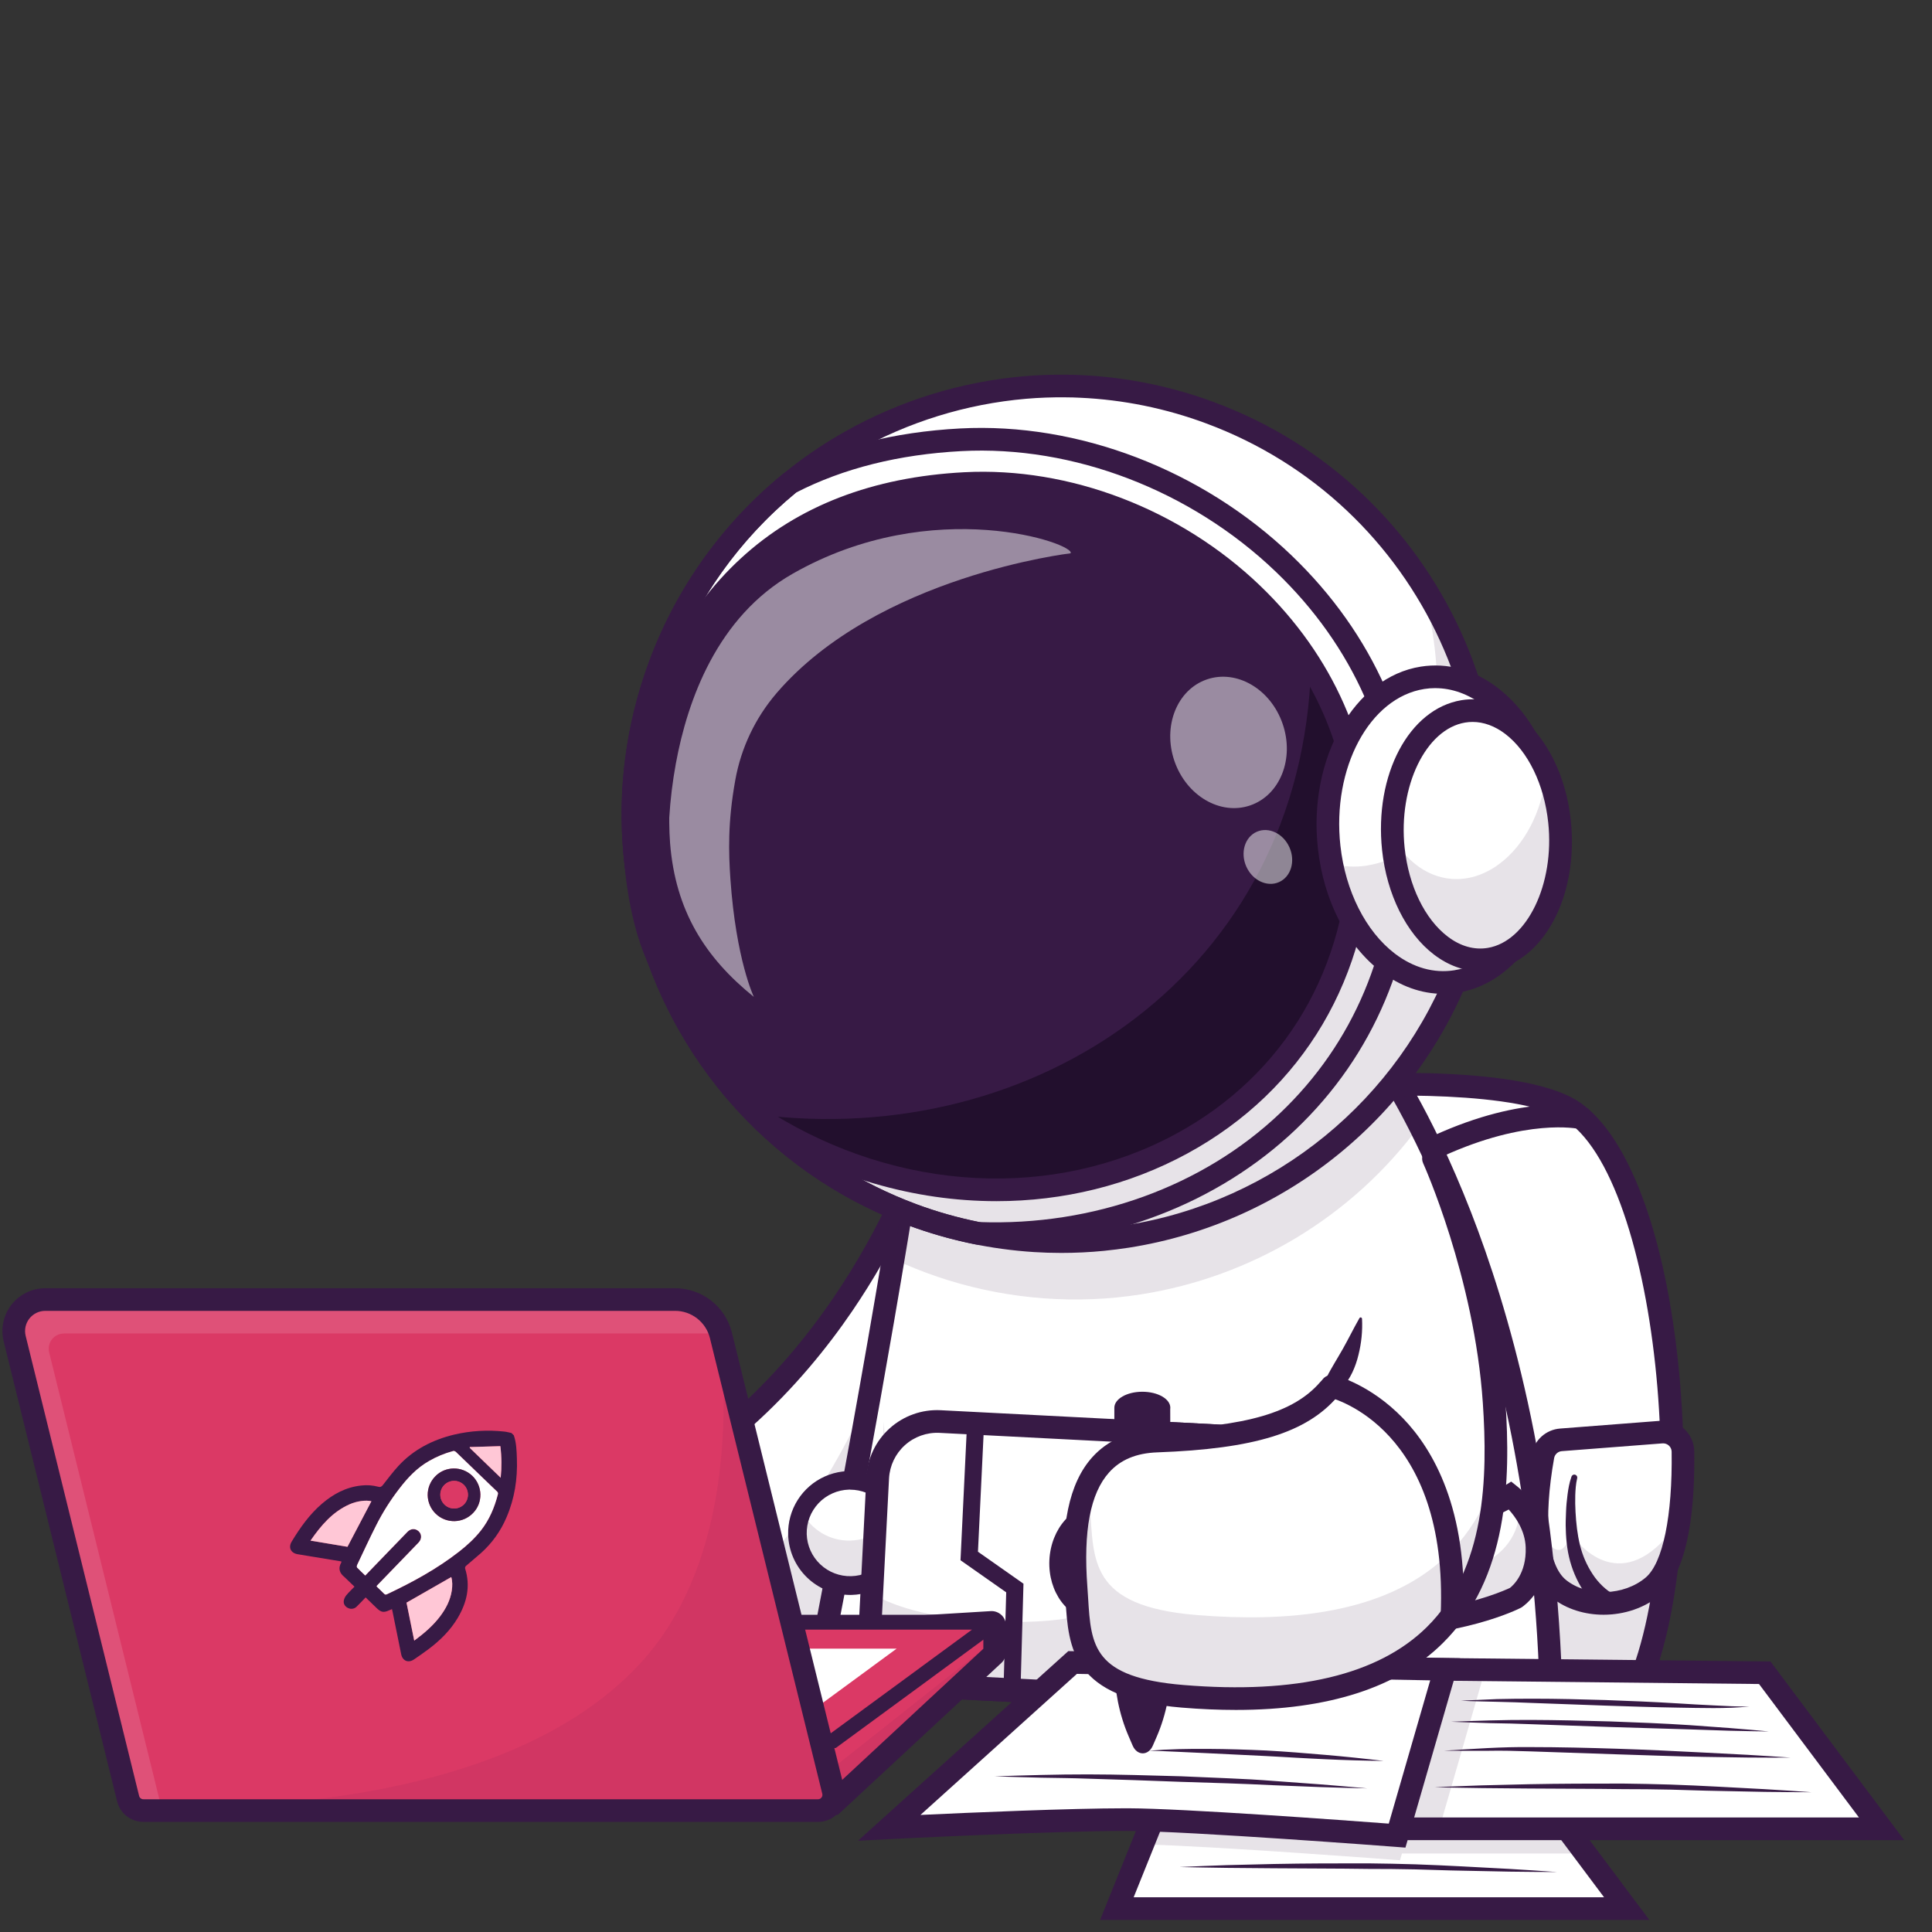 <svg width="115" height="115" viewBox="0 -22 115 115" fill="none" xmlns="http://www.w3.org/2000/svg">
<rect x="0" y="-22" width="115" height="115" fill="#333333" stroke="none"/>
<path d="M78.563 42.7C78.563 42.7 90.234 41.807 93.665 44.181C99.85 48.459 101.584 71.611 96.781 79.818C93.254 85.842 71.645 82.733 71.645 82.733" fill="white"/>
<g opacity="0.35">
<path opacity="0.35" d="M96.781 79.818C93.255 85.841 71.645 82.733 71.645 82.733L73.539 71.772C78.239 72.327 94.384 73.827 97.39 68.693C98.327 67.094 99.016 64.924 99.468 62.438C99.806 69.201 98.975 76.07 96.781 79.818Z" fill="#371A45"/>
</g>
<path d="M83.174 84.209H82.888C77.065 84.185 71.604 83.409 71.549 83.401C71.372 83.375 71.212 83.281 71.105 83.137C70.998 82.994 70.952 82.814 70.977 82.638C71.003 82.46 71.098 82.301 71.241 82.194C71.384 82.087 71.564 82.041 71.741 82.066C77.627 82.912 93.493 84.098 96.198 79.478C100.913 71.423 99.005 48.695 93.28 44.736C90.628 42.901 81.794 43.13 78.614 43.373C78.436 43.387 78.259 43.329 78.123 43.213C77.987 43.096 77.903 42.931 77.89 42.752C77.876 42.574 77.934 42.398 78.05 42.262C78.167 42.126 78.332 42.042 78.511 42.029C78.997 41.992 90.46 41.145 94.048 43.627C97.088 45.73 99.319 52.027 100.017 60.472C100.547 66.894 100.128 75.438 97.364 80.159C95.79 82.846 91.016 84.209 83.174 84.209Z" fill="#371A45"/>
<path d="M98.908 63.244L92.915 63.707C92.655 63.727 92.409 63.832 92.216 64.007C92.022 64.182 91.892 64.416 91.846 64.672C91.501 66.605 90.934 71.11 92.819 72.592C94.382 73.823 96.917 73.673 98.4 72.413C100.057 71.005 100.212 66.587 100.178 64.401C100.176 64.24 100.14 64.081 100.074 63.934C100.008 63.788 99.913 63.656 99.794 63.548C99.675 63.439 99.535 63.356 99.382 63.304C99.23 63.252 99.069 63.231 98.908 63.244Z" fill="white"/>
<g opacity="0.35">
<path opacity="0.35" d="M91.846 64.673C91.5 66.605 90.935 71.11 92.819 72.592C94.383 73.823 96.917 73.673 98.4 72.415C99.417 71.548 99.869 69.544 100.057 67.621C99.789 68.582 99.367 69.363 98.841 69.873C95.827 72.813 93.564 69.361 93.564 69.361C93.564 69.361 93.174 70.2 92.863 70.249C91.559 70.451 91.819 66.371 92.003 64.263C91.925 64.388 91.871 64.527 91.846 64.673Z" fill="#371A45"/>
</g>
<path d="M95.449 74.115C94.34 74.115 93.244 73.786 92.398 73.121C90.3 71.469 90.734 67.043 91.179 64.552C91.251 64.149 91.455 63.781 91.759 63.506C92.063 63.231 92.45 63.065 92.859 63.033L98.852 62.57C99.104 62.551 99.358 62.583 99.597 62.665C99.837 62.747 100.057 62.878 100.244 63.048C100.431 63.219 100.581 63.426 100.685 63.657C100.789 63.887 100.845 64.137 100.848 64.39C100.892 67.464 100.579 71.442 98.832 72.926C97.907 73.718 96.671 74.115 95.449 74.115ZM98.958 63.915L92.966 64.378C92.855 64.386 92.749 64.431 92.667 64.506C92.584 64.58 92.528 64.68 92.508 64.789C91.851 68.468 92.122 71.187 93.235 72.062C94.51 73.066 96.674 72.989 97.96 71.899C98.981 71.032 99.557 68.233 99.502 64.409C99.501 64.341 99.486 64.273 99.457 64.21C99.429 64.147 99.388 64.091 99.337 64.045C99.286 63.998 99.226 63.963 99.161 63.941C99.096 63.919 99.027 63.91 98.958 63.915Z" fill="#371A45"/>
<path d="M95.529 73.961C95.429 73.904 95.333 73.84 95.242 73.769C95.161 73.706 95.083 73.642 95.01 73.575C94.865 73.444 94.728 73.303 94.602 73.154C94.355 72.864 94.141 72.548 93.965 72.21C93.621 71.558 93.394 70.851 93.291 70.121C93.24 69.766 93.211 69.409 93.203 69.051C93.185 68.693 93.203 68.351 93.216 68C93.228 67.65 93.26 67.302 93.307 66.954C93.354 66.606 93.409 66.269 93.539 65.9C93.552 65.855 93.583 65.817 93.624 65.795C93.665 65.772 93.714 65.767 93.759 65.78C93.804 65.794 93.842 65.824 93.865 65.865C93.887 65.907 93.892 65.955 93.879 66L93.873 66.024C93.803 66.312 93.778 66.665 93.766 66.993C93.756 67.327 93.762 67.663 93.781 67.999C93.819 68.677 93.891 69.338 94.046 69.968C94.197 70.588 94.454 71.177 94.806 71.709C94.974 71.965 95.17 72.201 95.392 72.411C95.498 72.514 95.611 72.609 95.73 72.696C95.788 72.74 95.847 72.778 95.907 72.815C95.954 72.845 96.004 72.871 96.055 72.894C96.136 72.919 96.211 72.961 96.274 73.016C96.338 73.072 96.389 73.14 96.425 73.217C96.46 73.293 96.479 73.376 96.48 73.461C96.482 73.545 96.465 73.629 96.432 73.706C96.399 73.784 96.35 73.854 96.287 73.911C96.225 73.968 96.152 74.012 96.072 74.039C95.992 74.066 95.907 74.076 95.823 74.069C95.739 74.061 95.658 74.036 95.584 73.994L95.529 73.961Z" fill="#371A45"/>
<path d="M85.594 46.892C85.44 46.892 85.29 46.84 85.17 46.743C85.05 46.647 84.966 46.512 84.933 46.362C84.901 46.211 84.92 46.054 84.989 45.916C85.058 45.779 85.172 45.669 85.312 45.605C90.784 43.101 94.136 43.849 94.276 43.882C94.362 43.902 94.444 43.939 94.516 43.991C94.588 44.042 94.649 44.108 94.696 44.183C94.743 44.258 94.774 44.342 94.789 44.429C94.803 44.516 94.8 44.606 94.78 44.692C94.76 44.778 94.723 44.86 94.671 44.932C94.62 45.004 94.554 45.065 94.479 45.111C94.404 45.158 94.32 45.19 94.233 45.204C94.145 45.218 94.056 45.215 93.969 45.195C93.925 45.186 90.872 44.543 85.875 46.83C85.787 46.87 85.691 46.892 85.594 46.892Z" fill="#371A45"/>
<path d="M54.696 46.96C54.696 46.96 49.336 63.035 34.629 68.224V78.085H54.696V46.96Z" fill="white"/>
<path d="M54.696 46.959V78.084H34.63V68.223C49.336 63.035 54.696 46.959 54.696 46.959Z" fill="white"/>
<g opacity="0.35">
<path opacity="0.35" d="M54.696 53.247V78.084H36.987C49.913 71.67 54.696 53.247 54.696 53.247Z" fill="#371A45"/>
</g>
<path d="M55.371 78.759H33.955V67.747L34.405 67.588C48.619 62.573 54.003 46.905 54.056 46.747L55.371 42.816V78.759ZM35.304 77.411H54.023V50.311C53.074 52.296 51.975 54.206 50.738 56.026C47.838 60.283 42.824 65.896 35.305 68.697L35.304 77.411Z" fill="#371A45"/>
<path d="M92.304 78.084H48.574C48.574 78.084 50.982 65.992 53.168 52.938C53.507 50.916 53.841 48.87 54.16 46.843C56.819 29.914 82.161 40.953 82.161 40.953C82.161 40.953 83.152 42.307 84.513 44.976C87.332 50.496 91.748 61.648 92.304 78.084Z" fill="white"/>
<path d="M93.003 78.759H47.752L47.912 77.953C47.944 77.792 51.148 61.66 53.493 46.736C54.104 42.845 55.924 40.044 58.901 38.412C67.267 33.823 81.817 40.065 82.432 40.333L82.6 40.406L82.707 40.554C82.804 40.686 85.116 43.884 87.552 50.13C89.79 55.868 92.548 65.372 92.979 78.062L93.003 78.759ZM49.395 77.41H91.602C90.698 55.363 82.722 42.973 81.719 41.497C80.056 40.808 66.87 35.578 59.547 39.595C56.956 41.016 55.368 43.489 54.825 46.946C52.776 59.992 50.072 73.956 49.395 77.41Z" fill="#371A45"/>
<g opacity="0.35">
<path opacity="0.35" d="M69.285 79.915C69.216 80.28 69.152 80.64 69.093 80.993C69.15 80.639 69.214 80.28 69.285 79.915Z" fill="#371A45"/>
</g>
<g opacity="0.35">
<path opacity="0.35" d="M52.611 63.841C52.202 67.524 51.963 70.716 51.915 73.382C51.847 70.898 52.089 67.697 52.611 63.841Z" fill="#371A45"/>
</g>
<path d="M52.821 71.467C54.046 70.243 54.046 68.258 52.821 67.034C51.596 65.81 49.609 65.81 48.384 67.034C47.159 68.258 47.159 70.243 48.384 71.467C49.609 72.691 51.596 72.691 52.821 71.467Z" fill="white"/>
<g opacity="0.35">
<path opacity="0.35" d="M47.466 69.332C47.465 69.751 47.548 70.167 47.71 70.554C47.872 70.941 48.111 71.292 48.411 71.585C48.711 71.879 49.068 72.109 49.459 72.262C49.849 72.415 50.267 72.489 50.687 72.478C51.107 72.467 51.52 72.372 51.903 72.198C52.285 72.025 52.629 71.776 52.914 71.468C53.198 71.159 53.418 70.797 53.56 70.402C53.702 70.007 53.763 69.587 53.739 69.168C53.728 68.705 53.613 68.25 53.403 67.837C53.162 68.379 52.773 68.842 52.279 69.172C51.786 69.502 51.209 69.686 50.615 69.701C50.021 69.717 49.435 69.564 48.925 69.26C48.415 68.956 48.002 68.513 47.733 67.984C47.544 68.408 47.453 68.868 47.466 69.332Z" fill="#371A45"/>
</g>
<path d="M50.601 72.937C49.64 72.936 48.717 72.56 48.028 71.889C47.34 71.219 46.94 70.306 46.914 69.346C46.895 68.617 47.093 67.899 47.482 67.283C47.872 66.666 48.435 66.179 49.102 65.882C49.769 65.586 50.509 65.493 51.228 65.617C51.947 65.741 52.613 66.075 53.143 66.576C53.672 67.078 54.041 67.726 54.202 68.437C54.362 69.148 54.309 69.891 54.047 70.572C53.786 71.252 53.328 71.84 52.732 72.261C52.136 72.682 51.428 72.916 50.699 72.936L50.601 72.937ZM50.604 66.668H50.535C50.196 66.677 49.861 66.752 49.551 66.891C49.241 67.028 48.961 67.226 48.727 67.472C48.494 67.719 48.311 68.008 48.189 68.325C48.068 68.642 48.01 68.979 48.019 69.318C48.04 70.001 48.33 70.647 48.827 71.116C49.323 71.585 49.985 71.838 50.668 71.82C51.351 71.803 52 71.516 52.471 71.022C52.943 70.528 53.2 69.868 53.186 69.186C53.169 68.513 52.889 67.874 52.407 67.404C51.925 66.934 51.278 66.671 50.604 66.671V66.668Z" fill="#371A45"/>
<g opacity="0.35">
<path opacity="0.35" d="M52.122 72.305C52.61 69.1 52.774 65.856 52.611 62.619C52.536 64.383 52.366 66.142 52.101 67.887C51.775 70.036 51.675 72.28 51.874 74.483C51.93 73.752 52.015 73.023 52.122 72.305Z" fill="#371A45"/>
</g>
<path d="M55.142 78.374L71.526 79.213C72.461 79.259 73.376 78.933 74.071 78.306C74.766 77.679 75.184 76.804 75.235 75.87L75.683 67.159C75.722 66.347 75.481 65.546 74.999 64.891C74.517 64.236 73.825 63.767 73.037 63.561C72.808 63.501 72.573 63.465 72.336 63.454L55.955 62.614C55.02 62.568 54.104 62.894 53.409 63.521C52.714 64.148 52.296 65.024 52.246 65.958L51.89 72.857L51.796 74.668C51.75 75.602 52.077 76.517 52.704 77.211C53.331 77.905 54.208 78.324 55.142 78.374Z" fill="white"/>
<g opacity="0.35">
<path opacity="0.35" d="M55.142 78.374L71.526 79.213C72.461 79.259 73.376 78.932 74.071 78.306C74.766 77.679 75.184 76.804 75.235 75.87L75.683 67.159C75.722 66.347 75.481 65.546 74.999 64.891C74.517 64.236 73.825 63.767 73.037 63.561C72.075 64.131 71.464 64.495 71.464 64.495C70.307 71.446 68.135 74.831 59.439 74.526C55.684 74.394 53.346 73.701 51.892 72.855L51.798 74.666C51.752 75.6 52.078 76.515 52.704 77.21C53.331 77.904 54.208 78.323 55.142 78.374Z" fill="#371A45"/>
</g>
<path d="M71.71 79.896C71.637 79.896 71.564 79.896 71.491 79.89L55.109 79.048C53.995 78.988 52.951 78.49 52.204 77.663C51.457 76.836 51.069 75.747 51.123 74.634L51.572 65.922C51.631 64.81 52.129 63.766 52.957 63.02C53.785 62.273 54.875 61.885 55.989 61.941L72.37 62.782C73.484 62.84 74.529 63.338 75.277 64.166C76.024 64.993 76.412 66.083 76.356 67.196L75.907 75.908C75.849 76.983 75.382 77.995 74.601 78.736C73.82 79.477 72.784 79.892 71.707 79.896H71.71ZM71.56 78.543C72.317 78.581 73.058 78.318 73.62 77.811C74.183 77.304 74.521 76.594 74.561 75.838L75.009 67.127C75.047 66.371 74.783 65.63 74.276 65.068C73.768 64.506 73.058 64.168 72.302 64.129L55.92 63.289C55.163 63.253 54.424 63.517 53.861 64.024C53.299 64.531 52.961 65.239 52.919 65.994L52.47 74.706C52.434 75.461 52.699 76.201 53.206 76.762C53.713 77.324 54.422 77.662 55.177 77.704L71.56 78.543H71.56Z" fill="#371A45"/>
<path d="M54.489 78.276C54.702 78.332 54.922 78.365 55.142 78.374L71.526 79.214C72.204 79.247 72.876 79.084 73.464 78.746C74.052 78.409 74.53 77.909 74.842 77.307C75.075 76.862 75.208 76.371 75.233 75.87L75.433 72L75.499 70.724L75.683 67.159C75.728 66.225 75.401 65.311 74.774 64.617C74.147 63.922 73.27 63.504 72.336 63.454L68.795 63.273C69.594 63.468 70.3 63.934 70.792 64.593C71.284 65.251 71.532 66.06 71.492 66.88L71.252 71.585L71.045 75.593C70.945 77.531 69.276 79.039 67.336 78.937L54.489 78.276Z" fill="white"/>
<g opacity="0.35">
<path opacity="0.35" d="M54.489 78.276C54.702 78.332 54.922 78.365 55.142 78.374L71.526 79.214C72.461 79.259 73.376 78.933 74.071 78.306C74.765 77.68 75.183 76.804 75.233 75.87L75.498 70.724C75.039 71.612 74.242 72.69 73.051 72.746C72.398 72.778 71.782 72.278 71.251 71.585L71.044 75.594C70.944 77.531 69.276 79.039 67.335 78.937L54.489 78.276Z" fill="#371A45"/>
</g>
<path d="M71.712 79.896C71.639 79.896 71.565 79.893 71.491 79.89L55.108 79.047C54.842 79.035 54.578 78.996 54.321 78.93L54.522 77.605L67.372 78.268C68.128 78.304 68.867 78.04 69.429 77.533C69.991 77.027 70.329 76.319 70.371 75.564L70.819 66.852C70.852 66.188 70.652 65.533 70.254 65C69.856 64.467 69.284 64.089 68.638 63.932L68.831 62.603L72.368 62.785C73.482 62.845 74.527 63.343 75.274 64.171C76.021 64.999 76.409 66.088 76.354 67.202L75.907 75.907C75.849 76.982 75.383 77.993 74.603 78.735C73.822 79.476 72.788 79.891 71.711 79.896H71.712ZM70.386 78.482L71.56 78.543C72.316 78.579 73.055 78.314 73.617 77.808C74.179 77.301 74.517 76.593 74.559 75.838L75.007 67.126C75.043 66.371 74.779 65.631 74.272 65.069C73.765 64.508 73.056 64.169 72.299 64.128L71.245 64.073C71.891 64.876 72.219 65.888 72.166 66.917L71.717 75.629C71.664 76.717 71.187 77.742 70.387 78.483L70.386 78.482Z" fill="#371A45"/>
<path d="M64.806 70.979C64.791 71.301 65.126 73.923 65.126 73.923L66.963 74.007C68.228 74.065 69.314 72.803 69.388 71.188C69.462 69.574 68.496 68.218 67.231 68.16L65.393 68.077C65.393 68.077 64.83 70.453 64.806 70.979Z" fill="#DB3965"/>
<g opacity="0.35">
<path opacity="0.35" d="M64.806 70.979C64.791 71.301 65.126 73.923 65.126 73.923L66.963 74.007C68.228 74.065 69.314 72.803 69.388 71.188C69.462 69.574 68.496 68.218 67.231 68.16L65.393 68.077C65.393 68.077 64.83 70.453 64.806 70.979Z" fill="#371A45"/>
</g>
<path d="M67.046 74.513C67.011 74.513 66.975 74.513 66.94 74.51L65.664 74.452C65.387 74.44 65.124 74.33 64.921 74.142C64.717 73.955 64.587 73.701 64.554 73.426C64.288 71.257 64.296 71.037 64.3 70.953C64.314 70.644 64.474 69.821 64.774 68.503C64.835 68.235 64.988 67.997 65.207 67.831C65.426 67.665 65.696 67.581 65.971 67.593L67.253 67.652C68.024 67.687 68.723 68.094 69.223 68.794C69.696 69.456 69.933 70.314 69.893 71.207C69.809 73.055 68.542 74.513 67.046 74.513ZM65.312 70.999C65.312 71.043 65.319 71.362 65.558 73.302C65.563 73.34 65.581 73.374 65.609 73.4C65.636 73.425 65.672 73.44 65.71 73.442L66.986 73.5C67.977 73.544 68.821 72.496 68.882 71.163C68.913 70.495 68.741 69.862 68.399 69.382C68.084 68.94 67.66 68.684 67.205 68.664L65.923 68.605C65.885 68.603 65.849 68.615 65.819 68.638C65.789 68.66 65.768 68.693 65.759 68.73C65.362 70.482 65.316 70.909 65.312 70.999V70.999Z" fill="#371A45"/>
<path d="M67.544 71.096C67.618 69.481 66.652 68.126 65.387 68.068C64.121 68.01 63.036 69.272 62.962 70.887C62.889 72.501 63.855 73.857 65.12 73.915C66.385 73.972 67.471 72.71 67.544 71.096Z" fill="#DB3965"/>
<path d="M67.551 71.102C67.537 71.425 67.48 71.745 67.381 72.053C67.413 70.482 66.461 69.182 65.221 69.124C64.219 69.079 63.33 69.862 62.967 70.993C62.967 70.959 62.967 70.927 62.967 70.894C63.041 69.279 64.126 68.018 65.391 68.075C66.656 68.133 67.623 69.487 67.551 71.102Z" fill="white"/>
<g opacity="0.35">
<path opacity="0.35" d="M67.551 71.102C67.477 72.717 66.392 73.98 65.127 73.922C63.861 73.865 62.895 72.509 62.969 70.893C62.983 70.59 63.035 70.29 63.123 70C63.438 71.023 64.202 71.758 65.127 71.8C66.144 71.844 67.049 71.037 67.397 69.875C67.52 70.272 67.572 70.688 67.551 71.102Z" fill="#371A45"/>
</g>
<path d="M65.211 74.43C65.175 74.43 65.139 74.43 65.103 74.427C63.561 74.357 62.377 72.762 62.463 70.871C62.551 68.981 63.868 67.497 65.416 67.57C66.187 67.606 66.886 68.012 67.386 68.712C67.859 69.375 68.097 70.233 68.056 71.126C68.015 72.02 67.702 72.851 67.169 73.468C66.636 74.084 65.942 74.43 65.211 74.43ZM63.474 70.917C63.413 72.251 64.165 73.372 65.149 73.417C65.599 73.437 66.046 73.222 66.401 72.81C66.786 72.363 67.014 71.75 67.045 71.08C67.075 70.41 66.904 69.779 66.561 69.299C66.246 68.857 65.823 68.601 65.368 68.58C64.376 68.536 63.533 69.584 63.472 70.917H63.474Z" fill="#371A45"/>
<path d="M60.239 79.079H60.225C60.091 79.075 59.964 79.019 59.871 78.921C59.779 78.824 59.729 78.694 59.733 78.56L59.893 72.782L57.173 70.872L57.565 62.705C57.573 62.571 57.633 62.446 57.732 62.356C57.831 62.266 57.962 62.219 58.095 62.224C58.162 62.227 58.227 62.243 58.287 62.272C58.347 62.3 58.401 62.34 58.446 62.389C58.491 62.438 58.525 62.496 58.548 62.558C58.57 62.621 58.58 62.687 58.577 62.754L58.212 70.365L60.921 72.268L60.745 78.589C60.74 78.72 60.685 78.845 60.591 78.936C60.497 79.028 60.371 79.079 60.239 79.079Z" fill="#371A45"/>
<path d="M89.907 67.014C89.907 67.014 91.423 68.219 91.49 70.079C91.567 72.229 90.22 73.101 90.22 73.101C90.22 73.101 84.328 76.115 74.874 74.112C74.874 74.112 72.092 70.599 75.191 68.616C75.191 68.616 85.169 69.985 89.907 67.014Z" fill="white"/>
<g opacity="0.35">
<path opacity="0.35" d="M91.489 70.08C91.566 72.228 90.22 73.1 90.22 73.1C90.22 73.1 84.329 76.115 74.873 74.112C74.873 74.112 73.958 72.953 73.764 71.594C73.808 71.66 73.837 71.695 73.837 71.695C80.747 73.16 85.754 71.943 87.948 71.183C89.472 70.653 90.49 69.272 90.455 67.728C90.455 67.707 90.455 67.684 90.455 67.664C90.455 67.628 90.452 67.593 90.446 67.558C90.887 68.087 91.45 68.966 91.489 70.08Z" fill="#371A45"/>
</g>
<path d="M81.278 75.479C79.35 75.479 77.158 75.286 74.734 74.772L74.496 74.722L74.345 74.531C74.28 74.45 72.764 72.507 73.1 70.5C73.268 69.498 73.849 68.674 74.825 68.048L75.034 67.916L75.281 67.949C75.377 67.963 85.073 69.25 89.546 66.444L89.951 66.19L90.325 66.487C90.397 66.545 92.085 67.911 92.162 70.056C92.25 72.559 90.653 73.624 90.585 73.668L90.526 73.703C90.341 73.797 86.965 75.479 81.278 75.479ZM75.27 73.506C83.818 75.245 89.366 72.76 89.876 72.519C90.029 72.402 90.872 71.687 90.815 70.103C90.778 69.078 90.187 68.27 89.805 67.853C85.186 70.355 76.961 69.511 75.36 69.317C74.829 69.707 74.524 70.169 74.431 70.722C74.244 71.837 74.962 73.049 75.27 73.506Z" fill="#371A45"/>
<g opacity="0.35">
<path opacity="0.35" d="M84.513 44.975C80.499 50.437 74.48 54.015 67.913 55.046C67.431 55.121 66.947 55.182 66.461 55.232C62.616 55.603 58.736 55.097 55.115 53.753C54.688 53.593 54.266 53.424 53.855 53.245C53.623 53.146 53.394 53.043 53.168 52.936C53.507 50.914 53.841 48.868 54.16 46.841C56.819 29.912 82.161 40.951 82.161 40.951C82.161 40.951 83.152 42.306 84.513 44.975Z" fill="#371A45"/>
</g>
<path d="M41.384 39.649C43.634 43.365 46.803 46.441 50.587 48.58C51.382 49.029 52.201 49.436 53.04 49.798C53.452 49.975 53.873 50.145 54.301 50.306C55.571 50.778 56.877 51.147 58.207 51.411C60.654 51.901 63.161 52.026 65.645 51.783C66.133 51.734 66.617 51.672 67.099 51.598C75.909 50.213 83.734 44.245 87.056 35.298C91.956 22.116 85.227 7.465 72.036 2.572C69.563 1.652 66.962 1.123 64.326 1.002C64.026 0.986 63.724 0.978 63.422 0.978C62.616 0.969 61.814 0.998 61.017 1.066C57.355 1.383 53.805 2.482 50.607 4.29C50.102 4.575 49.607 4.878 49.122 5.198C44.608 8.176 41.161 12.513 39.28 17.581C36.462 25.163 37.492 33.231 41.384 39.649Z" fill="white"/>
<path d="M63.174 51.972C62.644 51.972 62.116 51.956 61.592 51.923C59.092 51.764 56.628 51.241 54.279 50.37C53.81 50.193 53.395 50.027 53.015 49.861C52.174 49.497 51.353 49.089 50.555 48.638C46.764 46.491 43.587 43.408 41.328 39.684C37.257 32.97 36.488 24.905 39.218 17.557C41.105 12.477 44.561 8.128 49.086 5.141C49.562 4.827 50.063 4.523 50.576 4.232C53.782 2.418 57.342 1.316 61.013 0.998C61.809 0.931 62.62 0.901 63.425 0.91C63.748 0.91 64.044 0.919 64.332 0.935C66.974 1.056 69.582 1.586 72.061 2.508C85.268 7.407 92.024 22.127 87.121 35.321C83.911 43.968 76.243 50.231 67.111 51.664C66.63 51.738 66.141 51.801 65.654 51.85C64.827 51.932 63.998 51.972 63.174 51.972ZM41.444 39.614C43.69 43.317 46.849 46.384 50.618 48.52C51.412 48.968 52.229 49.374 53.065 49.736C53.445 49.901 53.857 50.067 54.323 50.243C56.659 51.11 59.11 51.631 61.597 51.789C62.943 51.873 64.294 51.85 65.637 51.718C66.121 51.669 66.61 51.607 67.086 51.533C76.17 50.106 83.798 43.876 86.991 35.275C91.868 22.149 85.147 7.508 72.012 2.635C69.546 1.718 66.952 1.19 64.324 1.07C64.039 1.055 63.744 1.046 63.423 1.045C62.621 1.038 61.814 1.066 61.023 1.133C57.372 1.449 53.831 2.546 50.641 4.35C50.132 4.638 49.632 4.944 49.159 5.255C44.657 8.225 41.22 12.55 39.344 17.604C36.628 24.913 37.392 32.935 41.442 39.614H41.444Z" fill="#371A45"/>
<g opacity="0.35">
<path opacity="0.35" d="M87.056 35.297C83.734 44.247 75.909 50.215 67.098 51.596C66.617 51.672 66.132 51.733 65.646 51.782C61.801 52.154 57.922 51.65 54.3 50.307C53.874 50.144 53.452 49.978 53.04 49.799C52.201 49.436 51.382 49.029 50.587 48.579C46.803 46.441 43.633 43.365 41.384 39.648C40.169 37.647 39.236 35.488 38.608 33.232C41.341 37.51 45.293 40.873 49.955 42.887C50.366 43.063 50.788 43.232 51.216 43.394C54.836 44.742 58.715 45.247 62.56 44.872C63.048 44.822 63.533 44.76 64.014 44.685C72.825 43.303 80.648 37.334 83.972 28.384C85.844 23.367 86.078 17.887 84.64 12.729C88.787 19.224 89.948 27.515 87.056 35.297Z" fill="#371A45"/>
</g>
<path d="M63.172 52.428C62.633 52.428 62.095 52.411 61.561 52.377C60.4 52.304 59.245 52.153 58.104 51.924C56.748 51.654 55.415 51.277 54.119 50.797C53.64 50.616 53.22 50.447 52.831 50.277C51.976 49.908 51.141 49.493 50.329 49.035C46.47 46.849 43.236 43.71 40.936 39.92C36.793 33.086 36.01 24.878 38.789 17.399C40.39 13.08 43.114 9.265 46.68 6.347C47.37 5.782 48.088 5.253 48.833 4.763C49.319 4.442 49.827 4.13 50.349 3.835C53.613 1.99 57.236 0.867 60.972 0.544C61.782 0.476 62.608 0.444 63.427 0.456C63.755 0.456 64.059 0.466 64.356 0.481C67.044 0.604 69.697 1.145 72.219 2.083C85.661 7.069 92.537 22.051 87.548 35.48C84.28 44.281 76.476 50.656 67.181 52.116C66.692 52.192 66.194 52.255 65.699 52.305C64.858 52.386 64.014 52.428 63.172 52.428ZM41.832 39.378C44.038 43.015 47.141 46.026 50.844 48.124C51.624 48.564 52.426 48.962 53.248 49.316C53.622 49.48 54.026 49.642 54.486 49.816C56.779 50.667 59.185 51.178 61.627 51.333C62.949 51.416 64.276 51.393 65.594 51.264C66.069 51.216 66.549 51.155 67.019 51.083C75.939 49.681 83.429 43.563 86.566 35.115C91.355 22.226 84.753 7.847 71.854 3.061C69.432 2.161 66.884 1.642 64.303 1.524C64.021 1.509 63.734 1.501 63.419 1.5C62.63 1.493 61.836 1.521 61.059 1.588C57.473 1.899 53.996 2.976 50.863 4.747C50.362 5.03 49.873 5.329 49.408 5.636C44.987 8.553 41.612 12.802 39.77 17.765C37.103 24.941 37.855 32.819 41.832 39.378Z" fill="#371A45"/>
<path d="M63.172 52.579C62.629 52.579 62.089 52.562 61.551 52.528C58.992 52.365 56.47 51.83 54.066 50.938C53.584 50.757 53.162 50.585 52.77 50.416C51.91 50.044 51.071 49.627 50.254 49.166C46.373 46.967 43.12 43.81 40.807 39.998C36.639 33.124 35.852 24.868 38.647 17.346C40.578 12.145 44.116 7.693 48.749 4.634C49.235 4.312 49.75 3.999 50.275 3.702C53.557 1.847 57.202 0.718 60.959 0.394C61.774 0.325 62.607 0.295 63.429 0.303C63.759 0.303 64.065 0.313 64.362 0.329C67.066 0.453 69.734 0.997 72.27 1.94C85.791 6.955 92.707 22.025 87.689 35.532C84.402 44.385 76.552 50.796 67.203 52.265C66.711 52.341 66.21 52.405 65.713 52.455C64.868 52.538 64.017 52.579 63.172 52.579ZM41.961 39.299C44.154 42.915 47.238 45.908 50.919 47.993C51.693 48.43 52.49 48.826 53.306 49.179C53.679 49.341 54.081 49.503 54.538 49.676C55.773 50.134 57.044 50.493 58.337 50.751C60.719 51.228 63.16 51.35 65.579 51.113C66.049 51.066 66.526 51.005 66.993 50.933C75.859 49.54 83.304 43.459 86.422 35.063C91.181 22.253 84.622 7.961 71.799 3.204C69.393 2.308 66.861 1.792 64.296 1.675C64.015 1.66 63.73 1.652 63.42 1.651C62.631 1.642 61.845 1.671 61.074 1.737C57.51 2.045 54.053 3.116 50.94 4.876C50.442 5.158 49.956 5.455 49.493 5.76C45.099 8.659 41.744 12.882 39.913 17.815C37.26 24.949 38.008 32.779 41.961 39.298V39.299Z" fill="#371A45"/>
<path d="M45.456 44.749C60.87 54.438 80.794 46.038 80.995 28.017C81.132 15.758 69.223 6.159 57.431 6.781C48.847 7.235 40.665 11.429 37.727 24.931C37.727 24.931 37.35 31.109 39.216 35.12C41.081 39.13 43.572 42.717 43.572 42.717L45.456 44.749Z" fill="#371A45"/>
<path d="M80.995 28.018C80.794 46.037 60.869 54.438 45.455 44.75L45.074 44.338C61.622 46.471 77.496 35.867 78.038 17.652C79.933 20.705 81.036 24.235 80.995 28.018Z" fill="#220F2D"/>
<path d="M59.248 52.107C58.894 52.107 58.539 52.1 58.181 52.086L58.075 52.074C56.711 51.802 55.37 51.422 54.066 50.939C53.584 50.758 53.162 50.585 52.77 50.417C51.91 50.045 51.071 49.628 50.254 49.167C46.373 46.968 43.12 43.811 40.807 39.998C36.639 33.125 35.852 24.869 38.647 17.347C40.258 13.002 42.998 9.165 46.585 6.23L46.639 6.186L46.701 6.154C49.692 4.605 53.209 3.713 57.153 3.503C64.182 3.132 71.551 5.957 76.874 11.057C81.766 15.745 84.421 21.781 84.351 28.053C84.274 34.869 81.774 40.81 77.12 45.235C72.498 49.634 66.034 52.107 59.248 52.107ZM58.286 50.741C65.075 50.987 71.6 48.626 76.192 44.262C80.575 40.094 82.93 34.485 83.003 28.041C83.069 22.146 80.561 16.461 75.941 12.033C70.882 7.185 63.885 4.499 57.225 4.852C53.502 5.049 50.192 5.879 47.386 7.319C44.011 10.097 41.433 13.719 39.914 17.816C37.262 24.95 38.01 32.78 41.963 39.3C44.155 42.915 47.239 45.908 50.919 47.993C51.693 48.43 52.49 48.826 53.306 49.179C53.679 49.342 54.081 49.504 54.538 49.676C55.757 50.128 57.011 50.484 58.286 50.741Z" fill="#371A45"/>
<path d="M59.311 49.498C54.46 49.498 49.51 48.094 45.096 45.32L45.021 45.273L43.017 43.102C42.914 42.953 40.471 39.421 38.602 35.404C36.688 31.286 37.036 25.149 37.052 24.891L37.066 24.789C39.638 12.971 46.477 6.686 57.394 6.109C63.665 5.781 70.244 8.299 74.995 12.851C79.362 17.036 81.733 22.426 81.67 28.027C81.582 36.113 77.575 42.903 70.682 46.657C67.191 48.556 63.284 49.498 59.311 49.498ZM45.89 44.225C53.49 48.968 62.735 49.447 70.036 45.471C76.487 41.959 80.236 35.594 80.321 28.01C80.379 22.786 78.154 17.747 74.06 13.823C69.574 9.524 63.372 7.143 57.465 7.455C47.247 7.995 40.832 13.904 38.397 25.022C38.368 25.607 38.142 31.214 39.827 34.836C41.543 38.528 43.83 41.903 44.1 42.295L45.89 44.225Z" fill="#371A45"/>
<path d="M86.193 36.472C89.844 36.263 92.571 32.025 92.284 27.005C91.997 21.985 88.804 18.085 85.153 18.293C81.502 18.502 78.775 22.74 79.062 27.76C79.349 32.78 82.542 36.68 86.193 36.472Z" fill="white"/>
<g opacity="0.35">
<path opacity="0.35" d="M86.666 36.423C83.288 36.953 80.12 33.869 79.265 29.4C79.942 29.591 80.652 29.633 81.347 29.525C84.967 28.955 89.204 24.673 88.656 19.683C88.618 19.347 86.823 18.793 86.761 18.471C89.516 19.237 91.787 22.34 92.229 26.352C92.777 31.346 90.287 35.853 86.666 36.423Z" fill="#371A45"/>
</g>
<path d="M85.899 37.157C84.612 37.157 83.35 36.708 82.207 35.835C80.157 34.27 78.786 31.592 78.445 28.489C77.858 23.152 80.606 18.303 84.572 17.68C86.156 17.431 87.735 17.864 89.136 18.934C91.186 20.499 92.557 23.175 92.898 26.28C93.485 31.617 90.736 36.465 86.771 37.089C86.482 37.134 86.191 37.157 85.899 37.157ZM85.435 18.959C85.216 18.959 84.998 18.976 84.782 19.01C81.518 19.523 79.277 23.709 79.786 28.34C80.083 31.038 81.295 33.439 83.027 34.762C84.127 35.601 85.35 35.946 86.561 35.755C89.825 35.242 92.066 31.056 91.557 26.426C91.26 23.727 90.049 21.326 88.316 20.004C87.414 19.316 86.43 18.961 85.436 18.961L85.435 18.959Z" fill="#371A45"/>
<path d="M88.045 35.122C91.024 35.054 93.365 31.765 93.274 27.775C93.182 23.786 90.694 20.607 87.715 20.675C84.736 20.743 82.395 24.032 82.486 28.022C82.578 32.011 85.067 35.19 88.045 35.122Z" fill="white"/>
<path d="M87.957 35.206C87.423 35.203 86.895 35.101 86.399 34.903C83.502 33.767 81.801 29.708 82.61 25.854C83.062 23.695 84.214 21.976 85.77 21.136C86.916 20.517 88.155 20.439 89.354 20.909C92.251 22.044 93.95 26.104 93.143 29.958C92.691 32.116 91.539 33.836 89.982 34.676C89.362 35.019 88.666 35.201 87.957 35.206ZM87.797 20.747C87.111 20.752 86.438 20.928 85.838 21.26C84.318 22.08 83.192 23.765 82.748 25.883C81.954 29.672 83.615 33.66 86.45 34.772C87.609 35.226 88.807 35.15 89.915 34.551C91.435 33.731 92.561 32.046 93.005 29.928C93.8 26.139 92.138 22.151 89.302 21.039C88.823 20.848 88.313 20.749 87.797 20.747Z" fill="#371A45"/>
<g opacity="0.35">
<path opacity="0.35" d="M83.145 31.505C82.668 30.224 82.541 28.803 82.715 27.441C84.05 30.275 86.863 31.183 89.228 29.437C90.757 28.31 91.745 26.333 92.014 24.222C92.099 24.398 92.177 24.589 92.25 24.783C93.463 28.052 92.41 32.206 89.895 34.062C87.381 35.919 84.359 34.771 83.145 31.505Z" fill="#371A45"/>
</g>
<path d="M88.105 35.809C87.153 35.809 86.215 35.474 85.359 34.823C83.703 33.563 82.547 31.239 82.267 28.605C81.792 24.116 83.867 20.195 86.992 19.678C88.171 19.484 89.352 19.805 90.409 20.608C92.065 21.868 93.221 24.193 93.5 26.827C93.976 31.316 91.901 35.237 88.776 35.753C88.554 35.79 88.33 35.809 88.105 35.809ZM87.654 20.972C87.506 20.972 87.358 20.984 87.212 21.009C84.872 21.396 83.222 24.807 83.609 28.462C83.85 30.734 84.81 32.711 86.176 33.75C86.927 34.324 87.752 34.556 88.555 34.423C90.895 34.036 92.544 30.624 92.157 26.969C91.916 24.697 90.957 22.721 89.593 21.682C88.976 21.214 88.313 20.972 87.654 20.972Z" fill="#371A45"/>
<g opacity="0.7">
<path opacity="0.7" d="M63.724 10.934C63.724 10.934 52.227 12.279 46.232 19.249L46.214 19.271C44.955 20.741 44.111 22.521 43.769 24.425C43.313 26.943 43.368 28.743 43.477 30.327C43.812 35.142 44.872 37.339 44.872 37.339C41.954 34.984 40.206 32.202 39.886 28.193C39.856 27.798 39.84 27.389 39.836 26.968C39.836 26.872 39.836 26.776 39.836 26.679C39.836 26.679 39.836 26.676 39.836 26.674C39.902 25.594 40.033 24.52 40.228 23.456C40.919 19.69 42.686 14.716 47.176 12.154C55.575 7.361 64.087 10.403 63.724 10.934Z" fill="white"/>
</g>
<g opacity="0.7">
<path opacity="0.7" d="M74.417 25.941C76.196 25.331 77.061 23.157 76.348 21.086C75.636 19.015 73.617 17.831 71.838 18.441C70.059 19.052 69.194 21.226 69.906 23.297C70.618 25.368 72.638 26.552 74.417 25.941Z" fill="white"/>
</g>
<g opacity="0.7">
<path opacity="0.7" d="M76.13 30.507C76.841 30.194 77.121 29.269 76.755 28.442C76.39 27.614 75.518 27.198 74.807 27.511C74.097 27.824 73.817 28.748 74.182 29.576C74.547 30.403 75.419 30.82 76.13 30.507Z" fill="white"/>
</g>
<path d="M96.826 91.607H66.481L68.019 87.786L70.303 82.11L89.872 82.316L94.37 88.325L96.826 91.607Z" fill="white"/>
<path d="M98.174 92.281H65.482L69.85 81.431L90.214 81.646L98.174 92.281ZM67.48 90.932H95.479L89.532 82.988L70.757 82.79L67.48 90.932Z" fill="#371A45"/>
<path d="M92.67 89.43C91.733 89.433 90.797 89.415 89.861 89.407L87.054 89.35C86.118 89.336 85.181 89.296 84.25 89.273C83.318 89.251 82.381 89.245 81.446 89.245C79.576 89.218 77.705 89.223 75.834 89.207L73.027 89.183C72.091 89.165 71.155 89.159 70.219 89.134C71.154 89.084 72.089 89.057 73.025 89.02L75.832 88.952C77.704 88.915 79.576 88.912 81.447 88.914C82.383 88.924 83.32 88.944 84.256 88.972C85.195 89.01 86.128 89.043 87.063 89.096L89.866 89.246C90.801 89.308 91.735 89.358 92.67 89.43Z" fill="#371A45"/>
<path d="M91.419 87.367C90.558 87.376 89.698 87.363 88.838 87.362L86.256 87.322C84.535 87.294 82.818 87.222 81.099 87.172L75.943 86.997C75.084 86.969 74.227 86.944 73.367 86.963C72.508 86.96 71.648 86.969 70.786 86.956C72.501 86.848 74.224 86.722 75.947 86.742C77.672 86.742 79.39 86.787 81.109 86.841C82.829 86.895 84.549 86.98 86.266 87.069L88.842 87.201C89.701 87.258 90.56 87.303 91.419 87.367Z" fill="#371A45"/>
<path d="M90.126 85.59C89.335 85.586 88.546 85.56 87.757 85.546L85.392 85.467L80.662 85.324L75.931 85.157C75.143 85.127 74.356 85.103 73.567 85.094C72.776 85.066 71.986 85.05 71.199 85.01C72.779 84.951 74.353 84.897 75.936 84.902C77.516 84.902 79.094 84.944 80.672 84.993C82.25 85.051 83.827 85.109 85.403 85.214L87.767 85.385C88.552 85.454 89.341 85.511 90.126 85.59Z" fill="#371A45"/>
<path d="M88.969 83.883C87.539 84.028 86.1 83.971 84.668 83.951C83.235 83.922 81.804 83.873 80.372 83.831L76.078 83.674C75.363 83.645 74.647 83.619 73.932 83.604C73.221 83.58 72.489 83.584 71.792 83.537L73.931 83.442C74.649 83.424 75.366 83.421 76.083 83.42C77.517 83.42 78.95 83.456 80.383 83.499C81.815 83.551 83.247 83.608 84.678 83.697C85.393 83.741 86.107 83.785 86.823 83.817C87.538 83.849 88.253 83.901 88.969 83.883Z" fill="#371A45"/>
<path d="M111.998 86.859H81.654L85.477 77.362L88.402 77.392L105.044 77.57L111.998 86.859Z" fill="white"/>
<path d="M63.844 76.958L52.933 86.798C52.933 86.798 62.66 86.297 67.169 86.312C70.849 86.322 83.159 87.264 83.159 87.264L86.022 77.364L63.844 76.958Z" fill="white"/>
<g opacity="0.35">
<path opacity="0.35" d="M94.37 88.325H83.45L83.333 88.73C83.333 88.73 72.333 87.887 68.021 87.786L70.303 82.11L89.872 82.316L94.37 88.325Z" fill="#371A45"/>
</g>
<path d="M111.998 86.859H81.654L85.477 77.362L88.402 77.392L105.044 77.57L111.998 86.859Z" fill="white"/>
<path d="M113.347 87.533H80.655L85.022 76.683L105.386 76.898L113.347 87.533ZM82.653 86.184H110.652L104.704 78.239L85.931 78.041L82.653 86.184Z" fill="#371A45"/>
<path d="M107.842 84.681C106.906 84.684 105.97 84.666 105.034 84.659L102.227 84.602C101.292 84.588 100.354 84.547 99.422 84.525C98.49 84.503 97.553 84.497 96.618 84.496C94.748 84.469 92.877 84.475 91.006 84.459L88.199 84.434C87.263 84.416 86.328 84.41 85.391 84.385C86.326 84.335 87.262 84.309 88.198 84.272L91.005 84.204C92.876 84.167 94.748 84.164 96.62 84.165C97.556 84.176 98.492 84.196 99.429 84.224C100.368 84.261 101.301 84.295 102.235 84.348L105.038 84.498C105.974 84.559 106.909 84.61 107.842 84.681Z" fill="#371A45"/>
<path d="M106.59 82.62C105.73 82.629 104.869 82.617 104.009 82.615L101.427 82.576C99.706 82.547 97.989 82.475 96.27 82.425L91.115 82.249C90.255 82.221 89.398 82.195 88.538 82.214C87.679 82.212 86.819 82.221 85.958 82.208C87.673 82.1 89.396 81.974 91.119 81.994C92.841 81.994 94.561 82.038 96.281 82.092C98.001 82.147 99.72 82.231 101.437 82.32L104.014 82.453C104.874 82.508 105.733 82.555 106.59 82.62Z" fill="#371A45"/>
<path d="M105.298 81.063C104.508 81.059 103.719 81.033 102.93 81.019L100.565 80.94L95.834 80.797L91.103 80.63C90.315 80.601 89.528 80.577 88.739 80.568C87.948 80.539 87.159 80.523 86.371 80.484C87.951 80.424 89.526 80.37 91.108 80.376C92.69 80.382 94.266 80.42 95.844 80.466C97.422 80.524 98.999 80.583 100.575 80.687L102.938 80.858C103.726 80.926 104.512 80.984 105.298 81.063Z" fill="#371A45"/>
<path d="M104.141 79.576C102.711 79.722 101.272 79.664 99.84 79.644C98.408 79.624 96.976 79.567 95.544 79.524L91.251 79.368C90.535 79.339 89.82 79.312 89.105 79.298C88.394 79.273 87.662 79.277 86.965 79.23L89.104 79.136C89.822 79.117 90.539 79.115 91.256 79.113C92.69 79.113 94.123 79.15 95.556 79.193C96.988 79.245 98.42 79.302 99.851 79.391C100.566 79.435 101.28 79.479 101.995 79.511C102.71 79.543 103.425 79.593 104.141 79.576Z" fill="#371A45"/>
<path d="M49.602 85.356L59.148 76.49C59.167 76.472 59.182 76.451 59.192 76.427C59.202 76.404 59.208 76.378 59.208 76.353V74.76C59.208 74.734 59.202 74.709 59.192 74.685C59.182 74.662 59.167 74.641 59.149 74.623C59.13 74.605 59.108 74.592 59.084 74.583C59.06 74.575 59.034 74.571 59.009 74.572L28.473 76.434L14.302 85.357L49.602 85.356Z" fill="#DB3965"/>
<g opacity="0.3">
<path opacity="0.3" d="M59.207 75.612V76.352C59.207 76.378 59.201 76.404 59.191 76.428C59.18 76.452 59.165 76.473 59.146 76.49L49.601 85.357H14.302L16.885 83.73H48.956L59.207 75.612Z" fill="#6B184E"/>
</g>
<path d="M49.867 86.03H11.965L28.259 75.772L58.966 73.9C59.084 73.892 59.201 73.909 59.312 73.949C59.423 73.989 59.524 74.052 59.61 74.132C59.696 74.213 59.764 74.31 59.81 74.418C59.857 74.526 59.881 74.642 59.881 74.76V76.353C59.881 76.471 59.857 76.588 59.809 76.696C59.762 76.804 59.694 76.902 59.607 76.983L49.867 86.03ZM16.639 84.682H49.336L58.532 76.141V75.277L28.687 77.097L16.639 84.682Z" fill="#371A45"/>
<path d="M49.601 81.609L59.207 74.561H28.473L14.302 81.609H49.601Z" fill="#DB3965"/>
<path d="M47.123 80.719L53.372 76.133H33.379L24.16 80.719H47.123Z" fill="white"/>
<path d="M49.745 82.05H12.419L28.367 74.119H58.633C58.765 74.119 58.895 74.161 59.002 74.239C59.11 74.317 59.19 74.426 59.231 74.552C59.273 74.678 59.273 74.814 59.232 74.94C59.192 75.067 59.112 75.177 59.005 75.255L49.745 82.05ZM16.181 81.167H49.456L57.856 75.003H28.576L16.181 81.167Z" fill="#371A45"/>
<path d="M48.691 85.773H8.536C8.326 85.772 8.123 85.702 7.958 85.573C7.794 85.444 7.677 85.263 7.626 85.06L0.873 57.674C0.805 57.398 0.8 57.111 0.86 56.833C0.92 56.555 1.042 56.294 1.217 56.071C1.393 55.847 1.617 55.666 1.872 55.542C2.128 55.418 2.409 55.353 2.693 55.353H40.181C40.78 55.353 41.363 55.544 41.845 55.898C42.328 56.253 42.684 56.751 42.864 57.322C42.882 57.378 42.899 57.435 42.912 57.492L49.6 84.613C49.634 84.751 49.636 84.895 49.606 85.033C49.576 85.172 49.515 85.302 49.428 85.414C49.34 85.526 49.228 85.616 49.101 85.678C48.973 85.74 48.833 85.773 48.691 85.773Z" fill="#DB3965"/>
<g opacity="0.3">
<path opacity="0.3" d="M48.691 85.773H8.536C8.411 85.773 8.287 85.748 8.172 85.7C8.057 85.651 7.953 85.58 7.866 85.49C12.789 85.728 29.9 85.862 38.07 77.053C43.302 71.413 43.387 62.577 42.864 57.32C42.882 57.376 42.899 57.433 42.912 57.49L49.6 84.611C49.635 84.749 49.637 84.893 49.607 85.032C49.578 85.171 49.517 85.301 49.429 85.413C49.341 85.525 49.229 85.616 49.101 85.678C48.974 85.741 48.833 85.773 48.691 85.773Z" fill="#6B184E"/>
</g>
<g opacity="0.35">
<path opacity="0.35" d="M2.926 58.499L9.652 85.773H8.536C8.326 85.773 8.123 85.703 7.958 85.573C7.793 85.444 7.676 85.263 7.626 85.06L0.873 57.674C0.805 57.398 0.8 57.111 0.86 56.833C0.92 56.555 1.042 56.294 1.217 56.071C1.393 55.847 1.617 55.666 1.872 55.542C2.128 55.418 2.409 55.353 2.693 55.353H40.181C40.794 55.353 41.389 55.553 41.878 55.923C42.366 56.292 42.721 56.811 42.887 57.4C42.769 57.384 42.649 57.376 42.529 57.376H3.806C3.669 57.376 3.533 57.407 3.409 57.467C3.285 57.527 3.177 57.615 3.092 57.723C3.007 57.831 2.948 57.957 2.919 58.092C2.89 58.226 2.893 58.365 2.926 58.499Z" fill="white"/>
</g>
<path d="M48.69 86.447H8.536C8.175 86.447 7.825 86.327 7.541 86.105C7.257 85.882 7.056 85.571 6.97 85.221L0.217 57.837C0.125 57.462 0.12 57.07 0.201 56.693C0.282 56.315 0.448 55.961 0.687 55.657C0.925 55.353 1.23 55.107 1.577 54.938C1.925 54.769 2.307 54.68 2.693 54.68H40.181C40.962 54.679 41.719 54.94 42.334 55.42C42.948 55.901 43.382 56.574 43.568 57.33L50.256 84.451C50.315 84.689 50.319 84.936 50.267 85.175C50.216 85.414 50.111 85.638 49.96 85.831C49.809 86.023 49.616 86.179 49.396 86.286C49.176 86.392 48.935 86.448 48.69 86.448V86.447ZM2.693 56.027C2.511 56.027 2.331 56.069 2.168 56.148C2.004 56.228 1.861 56.344 1.748 56.487C1.636 56.63 1.558 56.797 1.519 56.975C1.481 57.153 1.484 57.337 1.527 57.514L8.281 84.9C8.295 84.957 8.327 85.007 8.374 85.044C8.42 85.08 8.477 85.1 8.536 85.099H48.69C48.73 85.1 48.77 85.09 48.806 85.073C48.841 85.055 48.873 85.03 48.897 84.999C48.922 84.968 48.939 84.931 48.948 84.892C48.956 84.853 48.955 84.813 48.946 84.774L42.258 57.653C42.144 57.188 41.877 56.776 41.5 56.481C41.123 56.186 40.658 56.026 40.18 56.027H2.693Z" fill="#371A45"/>
<g opacity="0.35">
<path opacity="0.35" d="M88.402 77.392L85.666 86.859H81.654L85.477 77.362L88.402 77.392Z" fill="#371A45"/>
</g>
<path d="M63.844 76.958L52.933 86.798C52.933 86.798 62.66 86.297 67.169 86.312C70.849 86.322 83.159 87.264 83.159 87.264L86.022 77.364L63.844 76.958Z" fill="white"/>
<path d="M83.657 87.977L83.11 87.935C82.987 87.925 70.783 86.995 67.169 86.985C62.733 86.975 53.066 87.466 52.968 87.471L51.071 87.568L63.59 76.28L86.917 76.705L83.657 87.977ZM67 85.636H67.173C70.436 85.645 80.211 86.364 82.665 86.549L85.132 78.02L64.099 77.637L54.789 86.032C57.804 85.891 63.695 85.636 67 85.636V85.636Z" fill="#371A45"/>
<path d="M69.707 77.094C69.711 78.592 69.418 80.065 68.857 81.364L68.623 81.902C68.358 82.521 67.686 82.521 67.419 81.902L67.179 81.345C66.623 80.059 66.33 78.6 66.33 77.115V61.796C66.33 61.269 67.076 60.842 67.997 60.842C68.918 60.842 69.662 61.269 69.662 61.796C69.662 61.821 69.66 61.846 69.656 61.871L69.707 77.094Z" fill="#371A45"/>
<path d="M81.382 84.451C80.456 84.436 79.532 84.4 78.608 84.375L75.837 84.265C73.991 84.174 72.143 84.116 70.295 84.062C68.448 83.987 66.6 83.93 64.752 83.873C63.828 83.838 62.908 83.832 61.981 83.815C61.056 83.787 60.131 83.771 59.206 83.734C61.057 83.673 62.903 83.616 64.757 83.618C66.611 83.62 68.457 83.682 70.306 83.731L73.079 83.849C74.003 83.887 74.926 83.937 75.849 84.011L78.618 84.214C79.539 84.292 80.461 84.36 81.382 84.451Z" fill="#371A45"/>
<path d="M82.362 82.817C81.195 82.804 80.031 82.77 78.869 82.715C78.287 82.691 77.707 82.656 77.125 82.626C76.544 82.597 75.964 82.552 75.383 82.528L71.898 82.358C70.735 82.308 69.573 82.24 68.408 82.209C69.571 82.112 70.739 82.092 71.904 82.1C73.07 82.107 74.235 82.144 75.4 82.198C76.565 82.261 77.725 82.358 78.886 82.457C80.047 82.557 81.205 82.677 82.362 82.817Z" fill="#371A45"/>
<path d="M85.328 46.96C85.328 46.96 88.419 53.754 88.94 61.466C89.471 69.32 88.702 80.484 70.397 78.971C63.98 78.441 64.292 75.716 64.053 72.502C63.758 68.52 64.213 63.947 68.872 63.776C77.288 63.467 79.801 61.635 80.997 56.479" fill="white"/>
<g opacity="0.35">
<path opacity="0.35" d="M89.009 65.848C88.656 72.869 85.47 80.216 70.396 78.971C63.978 78.441 64.29 75.716 64.052 72.501C63.891 70.322 63.955 67.966 64.808 66.251C64.817 66.725 64.84 67.198 64.876 67.665C65.114 70.877 64.802 73.603 71.218 74.132C82.786 75.087 87.351 70.982 89.009 65.848Z" fill="#371A45"/>
</g>
<path d="M78.974 59.973C79.113 59.682 79.277 59.414 79.437 59.134C79.598 58.853 79.771 58.578 79.933 58.286C80.262 57.704 80.563 57.085 80.919 56.459C80.929 56.44 80.947 56.426 80.968 56.42C80.989 56.414 81.012 56.417 81.031 56.428C81.043 56.435 81.053 56.444 81.06 56.456C81.067 56.468 81.072 56.481 81.073 56.495C81.11 57.219 81.038 57.944 80.861 58.648C80.776 59.008 80.654 59.358 80.497 59.692C80.334 60.027 80.135 60.351 79.867 60.62C79.773 60.713 79.65 60.771 79.519 60.782C79.388 60.794 79.256 60.758 79.148 60.682C79.041 60.607 78.963 60.495 78.93 60.368C78.896 60.24 78.909 60.105 78.965 59.986L78.974 59.973Z" fill="#371A45"/>
<path d="M73.566 79.782C72.539 79.782 71.463 79.736 70.339 79.643C63.792 79.101 63.604 76.109 63.422 73.215C63.409 72.996 63.394 72.775 63.378 72.552C63.103 68.834 63.636 66.28 65.009 64.748C65.934 63.716 67.224 63.162 68.843 63.103C74.198 62.906 77.022 62.083 78.589 60.259C78.647 60.192 78.717 60.136 78.796 60.096C78.875 60.057 78.962 60.033 79.05 60.026C79.138 60.019 79.227 60.03 79.311 60.058C79.395 60.085 79.473 60.129 79.54 60.187C79.608 60.244 79.663 60.315 79.703 60.394C79.743 60.473 79.767 60.559 79.773 60.647C79.78 60.735 79.769 60.824 79.742 60.908C79.714 60.992 79.67 61.07 79.612 61.137C77.772 63.279 74.666 64.239 68.893 64.45C67.636 64.494 66.695 64.888 66.015 65.647C64.899 66.892 64.477 69.118 64.724 72.452C64.741 72.68 64.755 72.907 64.769 73.13C64.945 75.974 65.065 77.853 70.449 78.298C77.169 78.853 82.037 77.697 84.92 74.86C88.449 71.387 88.56 65.902 88.264 61.511C87.757 54.008 84.741 47.305 84.71 47.238C84.674 47.157 84.653 47.07 84.65 46.982C84.647 46.893 84.662 46.805 84.693 46.722C84.724 46.639 84.771 46.563 84.832 46.499C84.892 46.434 84.965 46.382 85.046 46.345C85.126 46.309 85.213 46.288 85.302 46.285C85.391 46.282 85.479 46.297 85.562 46.328C85.645 46.359 85.721 46.406 85.785 46.467C85.85 46.527 85.903 46.599 85.939 46.68C86.067 46.962 89.087 53.675 89.609 61.42C89.925 66.098 89.785 71.963 85.865 75.819C83.195 78.455 79.064 79.782 73.566 79.782Z" fill="#371A45"/>
<path d="M86.43 74.829H86.4C86.312 74.825 86.225 74.804 86.144 74.766C86.064 74.729 85.992 74.676 85.932 74.611C85.872 74.545 85.826 74.469 85.795 74.386C85.765 74.303 85.751 74.214 85.755 74.126C86.235 63.039 79.389 61.24 79.097 61.169C78.925 61.125 78.777 61.016 78.685 60.864C78.593 60.713 78.564 60.531 78.605 60.359C78.646 60.186 78.754 60.037 78.904 59.943C79.055 59.849 79.236 59.818 79.409 59.856C79.498 59.877 81.547 60.379 83.521 62.43C85.307 64.285 87.379 67.834 87.102 74.184C87.095 74.357 87.02 74.521 86.895 74.641C86.77 74.761 86.603 74.828 86.43 74.829Z" fill="#371A45"/>
<path d="M30.767 64.818C30.75 64.354 30.741 63.883 30.582 63.432C30.534 63.388 30.49 63.344 30.442 63.297C30.302 63.27 30.164 63.227 30.021 63.213C29.022 63.103 28.011 63.164 27.031 63.394C25.749 63.703 24.613 64.283 23.71 65.264C23.384 65.618 23.095 66.007 22.797 66.385C22.717 66.488 22.651 66.536 22.512 66.496C22.183 66.408 21.841 66.384 21.503 66.424C20.595 66.519 19.833 66.931 19.153 67.516C18.417 68.151 17.864 68.934 17.364 69.759C17.151 70.109 17.304 70.44 17.711 70.512L18.48 70.639C19.094 70.74 19.707 70.841 20.318 70.941C20.322 70.954 20.323 70.967 20.321 70.98C20.32 70.993 20.316 71.005 20.309 71.016C20.113 71.366 20.215 71.647 20.513 71.879C20.545 71.907 20.575 71.937 20.604 71.968C20.765 72.124 20.929 72.282 21.1 72.445C20.928 72.624 20.756 72.781 20.61 72.96C20.533 73.055 20.482 73.17 20.462 73.291C20.435 73.48 20.556 73.65 20.731 73.721C20.814 73.76 20.907 73.772 20.997 73.755C21.087 73.739 21.17 73.695 21.233 73.629C21.413 73.456 21.581 73.271 21.764 73.084C21.995 73.31 22.215 73.523 22.434 73.733C22.686 73.972 22.838 73.998 23.151 73.857C23.208 73.83 23.265 73.808 23.332 73.781C23.347 73.85 23.361 73.905 23.372 73.957C23.541 74.796 23.707 75.633 23.88 76.468C23.961 76.865 24.305 77.004 24.64 76.777C24.942 76.574 25.243 76.363 25.536 76.142C26.211 75.631 26.807 75.041 27.243 74.31C27.788 73.39 28.019 72.419 27.685 71.364C27.68 71.338 27.682 71.311 27.689 71.285C27.697 71.26 27.711 71.236 27.729 71.217C28.025 70.956 28.332 70.708 28.628 70.446C29.288 69.856 29.809 69.128 30.152 68.313C30.632 67.198 30.811 66.027 30.767 64.818ZM20.68 70.07L18.481 69.704C19.106 68.802 19.789 67.994 20.805 67.543C21.244 67.348 21.775 67.278 22.106 67.359C21.637 68.258 21.164 69.156 20.682 70.07H20.68ZM26.889 72.685C26.8 73.259 26.539 73.754 26.195 74.212C25.767 74.776 25.237 75.228 24.655 75.656C24.501 74.887 24.348 74.133 24.197 73.396C25.096 72.881 25.976 72.38 26.86 71.872C26.936 72.125 26.933 72.406 26.89 72.685H26.889ZM29.634 66.96C29.436 67.731 29.132 68.452 28.64 69.085C28.259 69.571 27.806 69.984 27.322 70.362C26.006 71.39 24.549 72.181 23.045 72.891C22.972 72.925 22.924 72.928 22.863 72.865C22.73 72.725 22.583 72.593 22.444 72.457C22.432 72.442 22.422 72.427 22.415 72.409C22.45 72.371 22.488 72.333 22.527 72.293C23.323 71.468 24.122 70.644 24.916 69.819C25.147 69.583 25.107 69.243 24.837 69.083C24.648 68.971 24.427 69.007 24.255 69.181C23.776 69.675 23.298 70.169 22.822 70.664C22.465 71.032 22.114 71.398 21.742 71.782C21.57 71.616 21.406 71.466 21.256 71.305C21.23 71.276 21.239 71.192 21.262 71.147C21.634 70.361 22.001 69.571 22.394 68.793C22.783 68.023 23.245 67.292 23.773 66.61C24.267 65.964 24.82 65.377 25.534 64.969C25.988 64.706 26.475 64.504 26.982 64.37C27.027 64.356 27.104 64.392 27.144 64.431C27.773 65.032 28.396 65.635 29.02 66.239C29.208 66.418 29.394 66.602 29.585 66.779C29.611 66.8 29.63 66.829 29.639 66.862C29.647 66.894 29.646 66.928 29.634 66.96ZM29.803 65.962C29.18 65.359 28.572 64.773 27.963 64.184C27.963 64.169 27.963 64.15 27.963 64.134C28.566 64.115 29.171 64.098 29.782 64.08C29.861 64.704 29.868 65.336 29.803 65.962V65.962Z" fill="#371A45"/>
<path d="M29.584 66.778C29.392 66.601 29.206 66.418 29.019 66.238C28.394 65.634 27.771 65.031 27.142 64.43C27.102 64.392 27.026 64.355 26.98 64.369C26.473 64.504 25.986 64.705 25.532 64.968C24.818 65.376 24.265 65.963 23.771 66.609C23.243 67.291 22.781 68.022 22.392 68.793C21.999 69.57 21.632 70.36 21.261 71.147C21.238 71.191 21.228 71.275 21.254 71.305C21.406 71.465 21.57 71.614 21.741 71.781C22.111 71.398 22.463 71.03 22.82 70.663C23.297 70.168 23.774 69.674 24.253 69.181C24.425 69.004 24.646 68.971 24.835 69.082C25.105 69.242 25.144 69.582 24.915 69.819C24.119 70.645 23.32 71.469 22.525 72.292C22.486 72.332 22.448 72.371 22.413 72.409C22.421 72.426 22.43 72.442 22.442 72.456C22.581 72.593 22.727 72.725 22.861 72.864C22.922 72.927 22.97 72.924 23.044 72.89C24.547 72.18 26.006 71.388 27.32 70.362C27.806 69.983 28.257 69.57 28.638 69.084C29.131 68.451 29.434 67.73 29.632 66.959C29.644 66.928 29.645 66.893 29.637 66.861C29.628 66.828 29.61 66.799 29.584 66.778ZM28.162 68.055C28.02 68.205 27.849 68.325 27.66 68.409C27.471 68.493 27.267 68.538 27.06 68.543C26.853 68.547 26.648 68.511 26.455 68.435C26.262 68.36 26.086 68.248 25.938 68.104C25.789 67.96 25.67 67.789 25.588 67.599C25.505 67.409 25.462 67.205 25.459 66.999C25.456 66.792 25.494 66.587 25.571 66.395C25.648 66.203 25.763 66.028 25.907 65.881C26.498 65.266 27.491 65.252 28.115 65.85C28.738 66.448 28.755 67.449 28.162 68.055Z" fill="white"/>
<path d="M29.803 65.962C29.18 65.36 28.572 64.774 27.963 64.185C27.963 64.169 27.963 64.152 27.963 64.135C28.567 64.117 29.171 64.1 29.783 64.081C29.862 64.705 29.868 65.336 29.803 65.962Z" fill="#FFC7D6"/>
<path d="M22.109 67.359C21.637 68.257 21.164 69.156 20.683 70.071C19.973 69.952 19.238 69.829 18.483 69.704C19.108 68.802 19.791 67.993 20.807 67.543C21.245 67.348 21.776 67.279 22.109 67.359Z" fill="#FFC7D6"/>
<path d="M26.196 74.212C25.768 74.777 25.239 75.228 24.657 75.656C24.501 74.887 24.349 74.134 24.198 73.396L26.862 71.872C26.937 72.125 26.933 72.405 26.891 72.685C26.802 73.259 26.541 73.754 26.196 74.212Z" fill="#FFC7D6"/>
<path d="M28.114 65.85C27.491 65.252 26.498 65.266 25.907 65.881C25.763 66.028 25.648 66.203 25.571 66.395C25.494 66.587 25.456 66.792 25.459 66.999C25.462 67.205 25.505 67.409 25.588 67.599C25.67 67.789 25.789 67.96 25.938 68.104C26.086 68.248 26.262 68.36 26.455 68.436C26.648 68.511 26.853 68.547 27.06 68.543C27.267 68.538 27.471 68.493 27.66 68.409C27.849 68.325 28.02 68.205 28.162 68.055C28.755 67.449 28.733 66.445 28.114 65.85ZM27.613 67.554C27.497 67.668 27.351 67.746 27.192 67.777C27.032 67.809 26.867 67.792 26.717 67.73C26.567 67.668 26.439 67.564 26.348 67.429C26.258 67.294 26.209 67.136 26.208 66.974C26.207 66.812 26.254 66.653 26.343 66.517C26.433 66.382 26.56 66.275 26.709 66.212C26.859 66.148 27.024 66.13 27.183 66.16C27.343 66.19 27.49 66.266 27.607 66.379C27.684 66.456 27.746 66.547 27.789 66.647C27.831 66.748 27.853 66.856 27.854 66.965C27.855 67.074 27.834 67.182 27.792 67.283C27.751 67.384 27.69 67.476 27.613 67.554H27.613Z" fill="#371A45"/>
<path d="M27.613 67.554C27.498 67.668 27.351 67.746 27.192 67.778C27.033 67.809 26.868 67.793 26.718 67.731C26.567 67.669 26.439 67.564 26.348 67.43C26.258 67.295 26.209 67.137 26.208 66.975C26.207 66.812 26.254 66.653 26.343 66.518C26.432 66.382 26.559 66.276 26.709 66.212C26.858 66.149 27.023 66.131 27.183 66.16C27.342 66.19 27.49 66.266 27.606 66.379C27.684 66.456 27.746 66.547 27.788 66.648C27.831 66.748 27.853 66.856 27.854 66.965C27.854 67.074 27.833 67.183 27.792 67.284C27.751 67.385 27.69 67.476 27.613 67.554Z" fill="#DB3965"/>
</svg>
